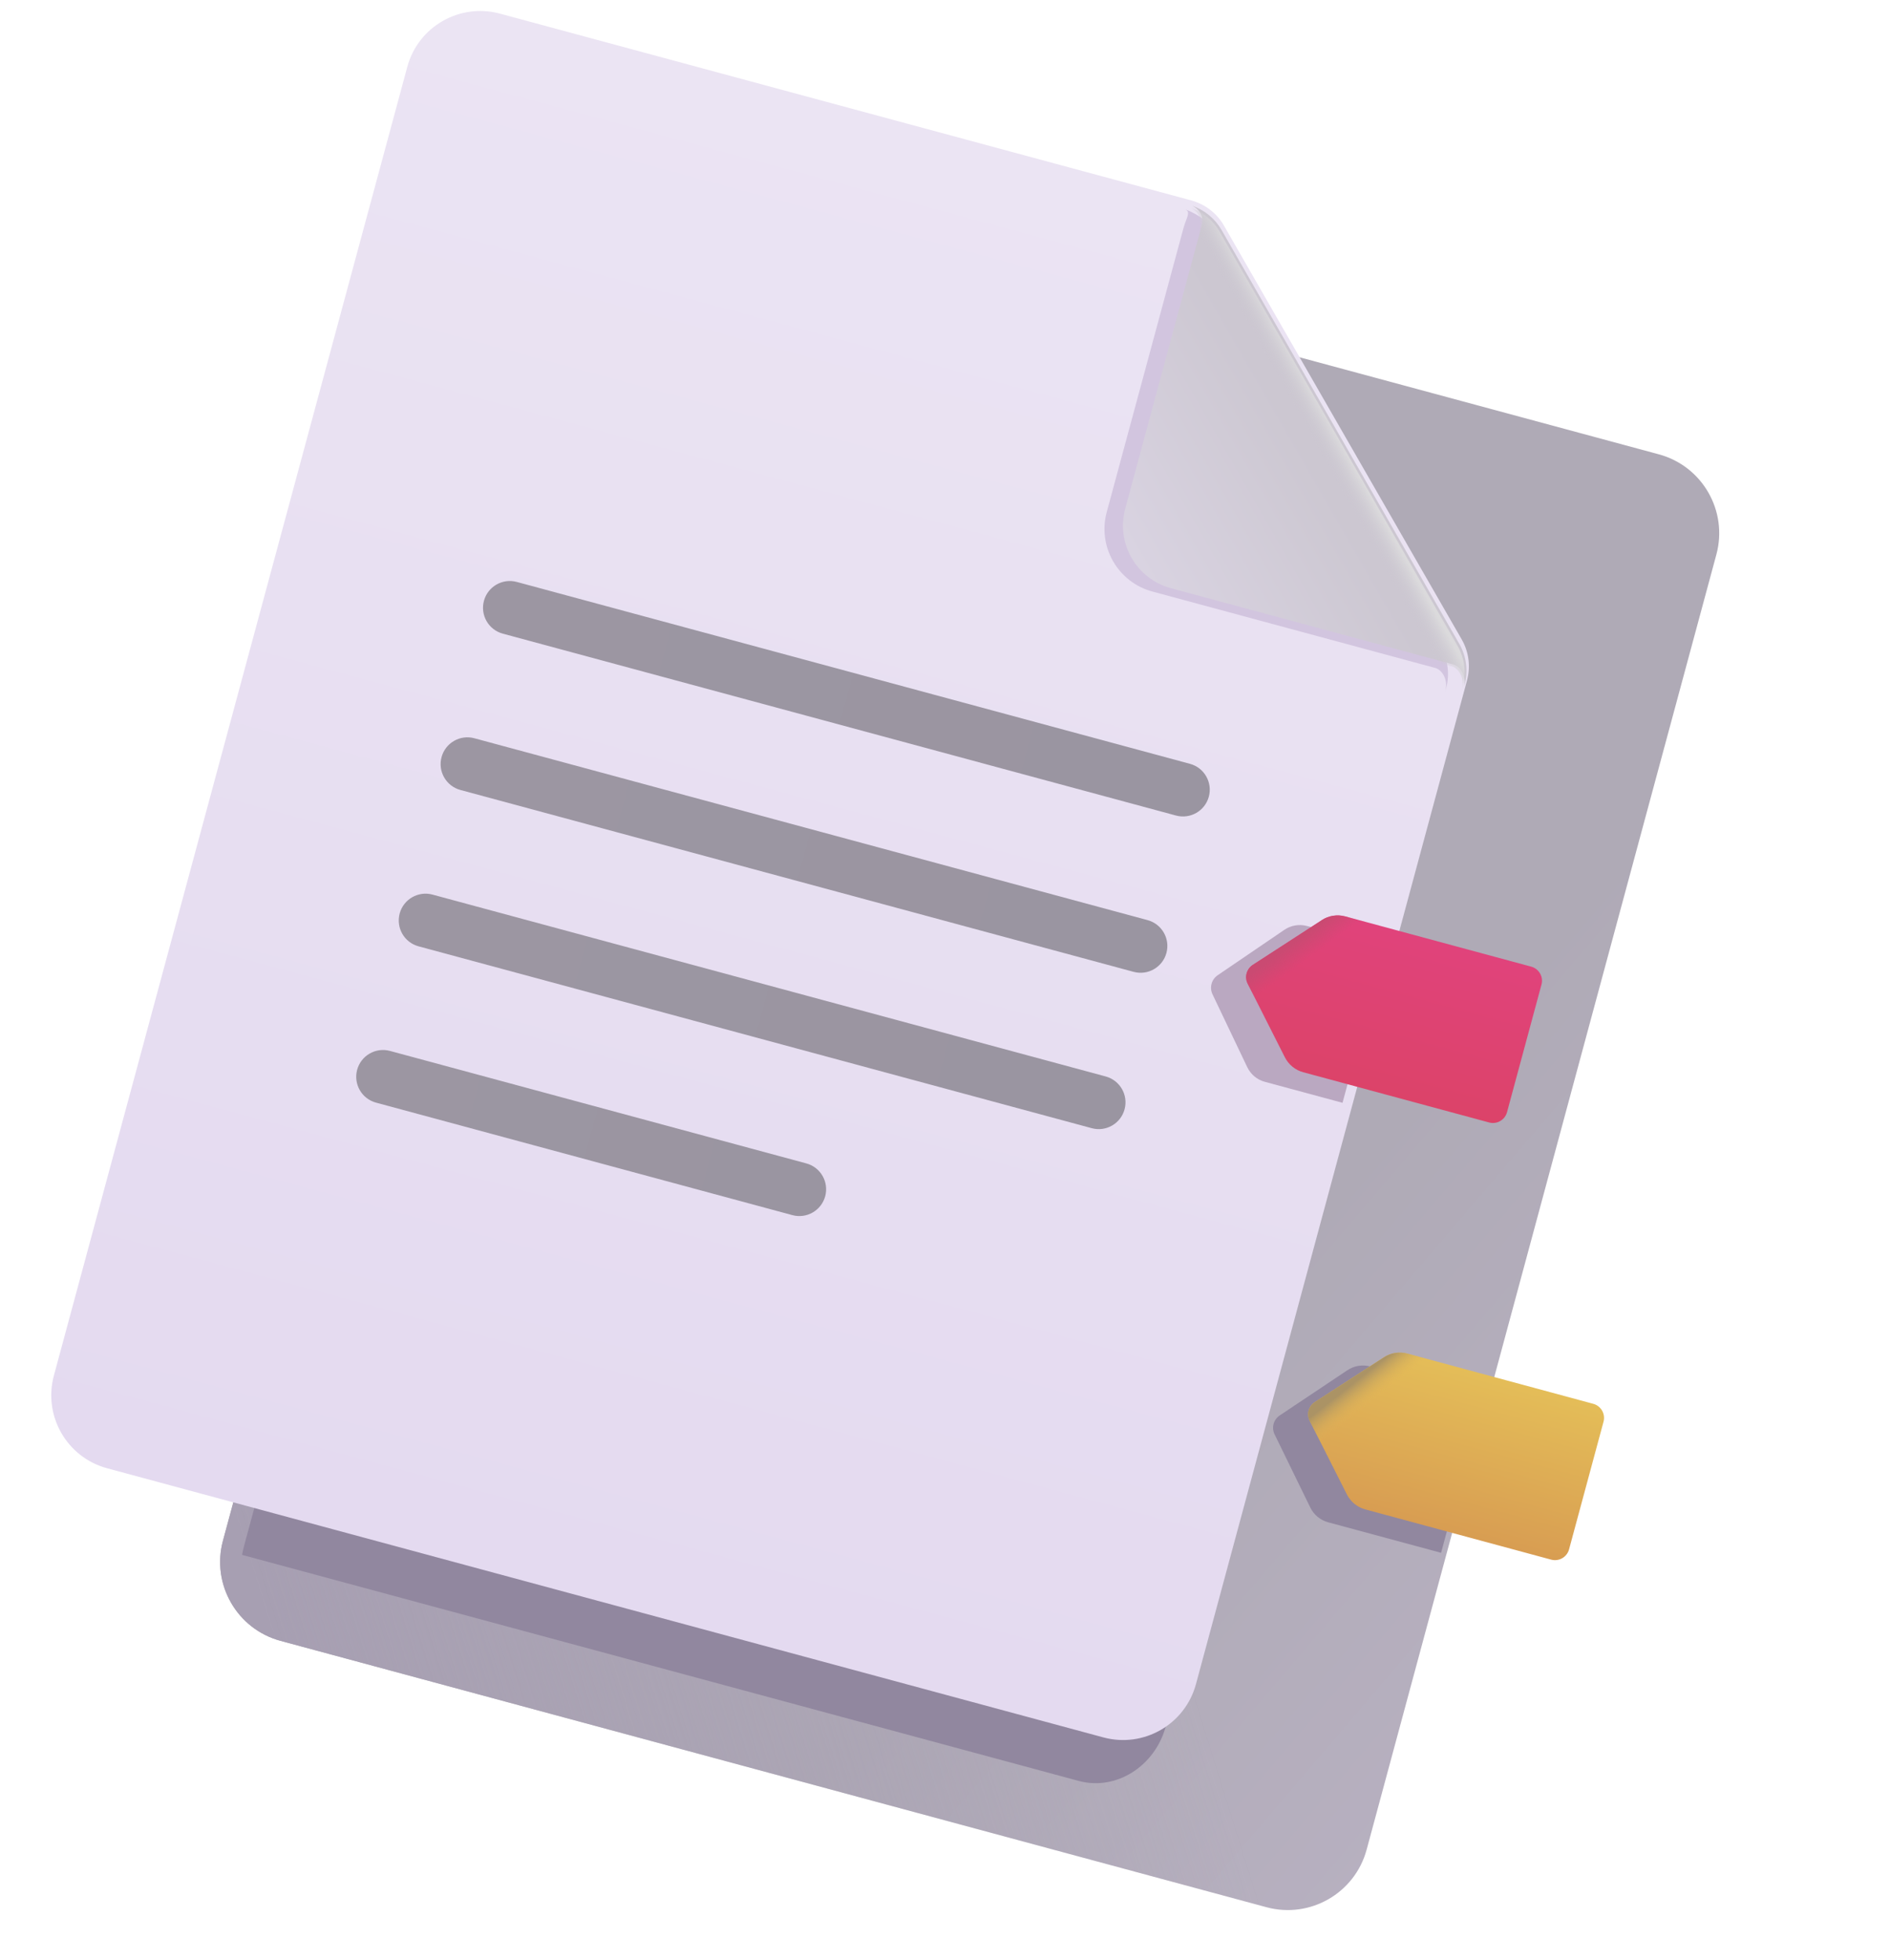 <?xml version="1.0" encoding="UTF-8"?> <svg xmlns="http://www.w3.org/2000/svg" width="109" height="113" viewBox="0 0 109 113" fill="none"> <g filter="url(#filter0_dd_1681_426)"> <path d="M95.668 26.196L38.806 10.838C36.294 10.159 33.708 11.645 33.029 14.157L12.859 88.833C12.181 91.344 13.667 93.931 16.178 94.609L73.041 109.968C75.552 110.646 78.138 109.16 78.817 106.648L98.987 31.972C99.665 29.461 98.179 26.875 95.668 26.196Z" fill="url(#paint0_linear_1681_426)"></path> <path d="M95.668 26.196L38.806 10.838C36.294 10.159 33.708 11.645 33.029 14.157L12.859 88.833C12.181 91.344 13.667 93.931 16.178 94.609L73.041 109.968C75.552 110.646 78.138 109.16 78.817 106.648L98.987 31.972C99.665 29.461 98.179 26.875 95.668 26.196Z" fill="url(#paint1_linear_1681_426)"></path> </g> <g filter="url(#filter1_f_1681_426)"> <path d="M72.486 19.938L39.668 11.074C37.349 10.447 34.919 11.973 34.239 14.487L14.07 89.16C14.025 89.325 13.991 89.49 13.961 89.653L62.215 102.687C64.359 103.266 66.609 101.852 67.236 99.533L82.867 41.66C83.084 40.877 82.999 40.04 82.629 39.317L72.493 19.936L72.486 19.938Z" fill="#91879F"></path> </g> <g filter="url(#filter2_dddd_1681_426)"> <path d="M70.336 13.355C69.924 12.641 69.245 12.119 68.448 11.904L28.582 1.136C26.259 0.509 23.866 1.884 23.24 4.203L2.858 79.662C2.23 81.988 3.605 84.381 5.927 85.008L63.381 100.526C65.707 101.155 68.096 99.779 68.724 97.453L84.355 39.584C84.571 38.788 84.462 37.938 84.052 37.222L70.336 13.355Z" fill="url(#paint2_linear_1681_426)"></path> </g> <g filter="url(#filter3_f_1681_426)"> <path d="M68.246 13.179C68.409 12.575 68.689 12.236 68.375 12.082C68.685 12.186 69.109 12.423 69.367 12.614C69.695 12.86 69.153 13.059 69.367 13.416L69.385 13.452L83.099 37.315C83.507 38.032 83.616 38.88 83.402 39.677L83.351 39.865C83.54 39.167 83.152 38.616 82.775 38.514L66.458 34.107C65.502 33.849 64.688 33.221 64.194 32.362C63.7 31.503 63.568 30.484 63.827 29.527L68.246 13.179Z" fill="#D2C5DF"></path> </g> <g filter="url(#filter4_dd_1681_426)"> <path d="M69.208 13.089C69.372 12.482 68.962 12.116 68.648 11.962C69.365 12.204 69.968 12.7 70.346 13.354L84.059 37.221C84.263 37.575 84.396 37.966 84.448 38.371C84.501 38.777 84.473 39.189 84.365 39.583L84.314 39.772C84.503 39.073 84.112 38.521 83.738 38.42L67.425 34.014C66.469 33.756 65.654 33.128 65.161 32.27C64.667 31.411 64.535 30.391 64.793 29.435L69.209 13.086L69.208 13.089Z" fill="url(#paint3_linear_1681_426)"></path> </g> <path d="M69.201 13.089C69.365 12.482 68.954 12.117 68.641 11.962C69.357 12.205 69.96 12.7 70.338 13.355L84.051 37.221C84.255 37.575 84.388 37.966 84.441 38.372C84.493 38.777 84.465 39.189 84.357 39.584L84.306 39.772C84.495 39.074 84.104 38.522 83.73 38.421L67.417 34.015C66.461 33.756 65.647 33.129 65.153 32.27C64.659 31.411 64.527 30.391 64.785 29.435L69.201 13.086L69.201 13.089Z" fill="url(#paint4_linear_1681_426)"></path> <path d="M68.627 44.041L29.803 33.554C28.98 33.332 28.132 33.819 27.91 34.642C27.687 35.466 28.175 36.314 28.998 36.536L67.822 47.023C68.646 47.245 69.493 46.758 69.716 45.934C69.938 45.111 69.451 44.263 68.627 44.041Z" fill="url(#paint5_linear_1681_426)"></path> <path d="M66.182 53.053L27.358 42.567C26.535 42.344 25.687 42.832 25.465 43.655C25.242 44.478 25.729 45.326 26.553 45.549L65.377 56.035C66.2 56.258 67.048 55.77 67.27 54.947C67.493 54.124 67.006 53.276 66.182 53.053Z" fill="url(#paint6_linear_1681_426)"></path> <path d="M63.768 62.068L24.944 51.582C24.121 51.359 23.273 51.847 23.05 52.67C22.828 53.494 23.315 54.342 24.139 54.564L62.963 65.05C63.786 65.273 64.634 64.786 64.856 63.962C65.079 63.139 64.592 62.291 63.768 62.068Z" fill="url(#paint7_linear_1681_426)"></path> <path d="M46.503 67.081L22.491 60.595C21.668 60.373 20.82 60.86 20.597 61.683C20.375 62.507 20.862 63.355 21.686 63.577L45.697 70.063C46.521 70.285 47.368 69.798 47.591 68.975C47.813 68.151 47.326 67.303 46.503 67.081Z" fill="url(#paint8_linear_1681_426)"></path> <g filter="url(#filter5_f_1681_426)"> <path d="M79.853 54.602L75.364 53.389C75.144 53.331 74.914 53.321 74.69 53.361C74.466 53.4 74.252 53.487 74.065 53.617L70.217 56.237C70.048 56.354 69.926 56.527 69.873 56.726C69.819 56.924 69.837 57.136 69.924 57.322L71.927 61.522C72.129 61.946 72.496 62.255 72.937 62.374L77.426 63.586L79.853 54.602Z" fill="#BAA8C1"></path> </g> <g filter="url(#filter6_dd_1681_426)"> <path d="M76.231 53.052C76.43 52.923 76.653 52.838 76.887 52.801C77.121 52.765 77.36 52.778 77.589 52.84L88.308 55.736C88.524 55.794 88.707 55.935 88.818 56.129C88.929 56.322 88.959 56.552 88.901 56.767L86.913 64.128C86.855 64.343 86.713 64.527 86.52 64.638C86.326 64.749 86.097 64.779 85.881 64.721L75.162 61.825C74.934 61.764 74.721 61.655 74.538 61.505C74.355 61.356 74.206 61.17 74.099 60.959L71.957 56.721C71.864 56.536 71.842 56.323 71.896 56.123C71.95 55.923 72.076 55.749 72.25 55.636L76.235 53.053L76.231 53.052Z" fill="url(#paint9_linear_1681_426)"></path> <path d="M76.231 53.052C76.43 52.923 76.653 52.838 76.887 52.801C77.121 52.765 77.36 52.778 77.589 52.84L88.308 55.736C88.524 55.794 88.707 55.935 88.818 56.129C88.929 56.322 88.959 56.552 88.901 56.767L86.913 64.128C86.855 64.343 86.713 64.527 86.52 64.638C86.326 64.749 86.097 64.779 85.881 64.721L75.162 61.825C74.934 61.764 74.721 61.655 74.538 61.505C74.355 61.356 74.206 61.17 74.099 60.959L71.957 56.721C71.864 56.536 71.842 56.323 71.896 56.123C71.95 55.923 72.076 55.749 72.25 55.636L76.235 53.053L76.231 53.052Z" fill="url(#paint10_linear_1681_426)"></path> </g> <g filter="url(#filter7_f_1681_426)"> <path d="M85.537 80.548L83.11 89.533L76.594 87.773C76.371 87.712 76.164 87.604 75.986 87.457C75.808 87.309 75.664 87.124 75.564 86.916L73.507 82.701C73.417 82.515 73.397 82.303 73.451 82.104C73.504 81.904 73.628 81.731 73.799 81.616L77.7 79.01C77.891 78.88 78.108 78.794 78.336 78.755C78.564 78.717 78.798 78.728 79.021 78.788L85.537 80.548Z" fill="#91879F"></path> </g> <g filter="url(#filter8_dd_1681_426)"> <path d="M79.813 78.259C80.011 78.131 80.234 78.045 80.467 78.009C80.7 77.972 80.939 77.985 81.167 78.046L91.886 80.942C92.102 81 92.285 81.141 92.396 81.335C92.507 81.528 92.537 81.758 92.479 81.973L90.491 89.334C90.433 89.549 90.291 89.733 90.098 89.844C89.904 89.955 89.675 89.985 89.46 89.927L78.74 87.031C78.512 86.97 78.3 86.861 78.117 86.712C77.933 86.562 77.784 86.376 77.677 86.166L75.535 81.927C75.442 81.742 75.42 81.529 75.474 81.329C75.528 81.129 75.654 80.955 75.828 80.843L79.813 78.259Z" fill="url(#paint11_linear_1681_426)"></path> <path d="M79.813 78.259C80.011 78.131 80.234 78.045 80.467 78.009C80.7 77.972 80.939 77.985 81.167 78.046L91.886 80.942C92.102 81 92.285 81.141 92.396 81.335C92.507 81.528 92.537 81.758 92.479 81.973L90.491 89.334C90.433 89.549 90.291 89.733 90.098 89.844C89.904 89.955 89.675 89.985 89.46 89.927L78.74 87.031C78.512 86.97 78.3 86.861 78.117 86.712C77.933 86.562 77.784 86.376 77.677 86.166L75.535 81.927C75.442 81.742 75.42 81.529 75.474 81.329C75.528 81.129 75.654 80.955 75.828 80.843L79.813 78.259Z" fill="url(#paint12_linear_1681_426)"></path> </g> <defs> <filter id="filter0_dd_1681_426" x="12.395" y="10.473" width="86.953" height="99.959" filterUnits="userSpaceOnUse" color-interpolation-filters="sRGB"> <feFlood flood-opacity="0" result="BackgroundImageFix"></feFlood> <feColorMatrix in="SourceAlpha" type="matrix" values="0 0 0 0 0 0 0 0 0 0 0 0 0 0 0 0 0 0 127 0" result="hardAlpha"></feColorMatrix> <feOffset dx="0.1" dy="-0.1"></feOffset> <feGaussianBlur stdDeviation="0.05"></feGaussianBlur> <feComposite in2="hardAlpha" operator="out"></feComposite> <feColorMatrix type="matrix" values="0 0 0 0 0.596 0 0 0 0 0.529 0 0 0 0 0.675 0 0 0 1 0"></feColorMatrix> <feBlend mode="normal" in2="BackgroundImageFix" result="effect1_dropShadow_1681_426"></feBlend> <feColorMatrix in="SourceAlpha" type="matrix" values="0 0 0 0 0 0 0 0 0 0 0 0 0 0 0 0 0 0 127 0" result="hardAlpha"></feColorMatrix> <feOffset dx="-0.1" dy="0.1"></feOffset> <feGaussianBlur stdDeviation="0.1"></feGaussianBlur> <feComposite in2="hardAlpha" operator="out"></feComposite> <feColorMatrix type="matrix" values="0 0 0 0 0.812 0 0 0 0 0.8 0 0 0 0 0.827 0 0 0 1 0"></feColorMatrix> <feBlend mode="normal" in2="effect1_dropShadow_1681_426" result="effect2_dropShadow_1681_426"></feBlend> <feBlend mode="normal" in="SourceGraphic" in2="effect2_dropShadow_1681_426" result="shape"></feBlend> </filter> <filter id="filter1_f_1681_426" x="12.961" y="9.933" width="71.023" height="93.883" filterUnits="userSpaceOnUse" color-interpolation-filters="sRGB"> <feFlood flood-opacity="0" result="BackgroundImageFix"></feFlood> <feBlend mode="normal" in="SourceGraphic" in2="BackgroundImageFix" result="shape"></feBlend> <feGaussianBlur stdDeviation="0.5" result="effect1_foregroundBlur_1681_426"></feGaussianBlur> </filter> <filter id="filter2_dddd_1681_426" x="2.403" y="0.084" width="82.958" height="100.894" filterUnits="userSpaceOnUse" color-interpolation-filters="sRGB"> <feFlood flood-opacity="0" result="BackgroundImageFix"></feFlood> <feColorMatrix in="SourceAlpha" type="matrix" values="0 0 0 0 0 0 0 0 0 0 0 0 0 0 0 0 0 0 127 0" result="hardAlpha"></feColorMatrix> <feOffset dx="0.3" dy="-0.3"></feOffset> <feGaussianBlur stdDeviation="0.3"></feGaussianBlur> <feComposite in2="hardAlpha" operator="out"></feComposite> <feColorMatrix type="matrix" values="0 0 0 0 0.808 0 0 0 0 0.769 0 0 0 0 0.851 0 0 0 1 0"></feColorMatrix> <feBlend mode="normal" in2="BackgroundImageFix" result="effect1_dropShadow_1681_426"></feBlend> <feColorMatrix in="SourceAlpha" type="matrix" values="0 0 0 0 0 0 0 0 0 0 0 0 0 0 0 0 0 0 127 0" result="hardAlpha"></feColorMatrix> <feOffset dx="0.1" dy="-0.1"></feOffset> <feGaussianBlur stdDeviation="0.1"></feGaussianBlur> <feComposite in2="hardAlpha" operator="out"></feComposite> <feColorMatrix type="matrix" values="0 0 0 0 0.71 0 0 0 0 0.69 0 0 0 0 0.733 0 0 0 1 0"></feColorMatrix> <feBlend mode="normal" in2="effect1_dropShadow_1681_426" result="effect2_dropShadow_1681_426"></feBlend> <feColorMatrix in="SourceAlpha" type="matrix" values="0 0 0 0 0 0 0 0 0 0 0 0 0 0 0 0 0 0 127 0" result="hardAlpha"></feColorMatrix> <feOffset dy="-0.1"></feOffset> <feGaussianBlur stdDeviation="0.1"></feGaussianBlur> <feComposite in2="hardAlpha" operator="out"></feComposite> <feColorMatrix type="matrix" values="0 0 0 0 0.725 0 0 0 0 0.651 0 0 0 0 0.8 0 0 0 1 0"></feColorMatrix> <feBlend mode="normal" in2="effect2_dropShadow_1681_426" result="effect3_dropShadow_1681_426"></feBlend> <feColorMatrix in="SourceAlpha" type="matrix" values="0 0 0 0 0 0 0 0 0 0 0 0 0 0 0 0 0 0 127 0" result="hardAlpha"></feColorMatrix> <feOffset dx="-0.15" dy="0.15"></feOffset> <feGaussianBlur stdDeviation="0.05"></feGaussianBlur> <feComposite in2="hardAlpha" operator="out"></feComposite> <feColorMatrix type="matrix" values="0 0 0 0 0.953 0 0 0 0 0.941 0 0 0 0 0.965 0 0 0 1 0"></feColorMatrix> <feBlend mode="normal" in2="effect3_dropShadow_1681_426" result="effect4_dropShadow_1681_426"></feBlend> <feBlend mode="normal" in="SourceGraphic" in2="effect4_dropShadow_1681_426" result="shape"></feBlend> </filter> <filter id="filter3_f_1681_426" x="63.195" y="11.582" width="20.812" height="28.784" filterUnits="userSpaceOnUse" color-interpolation-filters="sRGB"> <feFlood flood-opacity="0" result="BackgroundImageFix"></feFlood> <feBlend mode="normal" in="SourceGraphic" in2="BackgroundImageFix" result="shape"></feBlend> <feGaussianBlur stdDeviation="0.25" result="effect1_foregroundBlur_1681_426"></feGaussianBlur> </filter> <filter id="filter4_dd_1681_426" x="64.514" y="11.712" width="20.212" height="28.21" filterUnits="userSpaceOnUse" color-interpolation-filters="sRGB"> <feFlood flood-opacity="0" result="BackgroundImageFix"></feFlood> <feColorMatrix in="SourceAlpha" type="matrix" values="0 0 0 0 0 0 0 0 0 0 0 0 0 0 0 0 0 0 127 0" result="hardAlpha"></feColorMatrix> <feOffset dx="0.1"></feOffset> <feGaussianBlur stdDeviation="0.075"></feGaussianBlur> <feComposite in2="hardAlpha" operator="out"></feComposite> <feColorMatrix type="matrix" values="0 0 0 0 0.631 0 0 0 0 0.612 0 0 0 0 0.655 0 0 0 1 0"></feColorMatrix> <feBlend mode="normal" in2="BackgroundImageFix" result="effect1_dropShadow_1681_426"></feBlend> <feColorMatrix in="SourceAlpha" type="matrix" values="0 0 0 0 0 0 0 0 0 0 0 0 0 0 0 0 0 0 127 0" result="hardAlpha"></feColorMatrix> <feOffset dy="-0.1"></feOffset> <feGaussianBlur stdDeviation="0.075"></feGaussianBlur> <feComposite in2="hardAlpha" operator="out"></feComposite> <feColorMatrix type="matrix" values="0 0 0 0 0.753 0 0 0 0 0.675 0 0 0 0 0.835 0 0 0 1 0"></feColorMatrix> <feBlend mode="normal" in2="effect1_dropShadow_1681_426" result="effect2_dropShadow_1681_426"></feBlend> <feBlend mode="normal" in="SourceGraphic" in2="effect2_dropShadow_1681_426" result="shape"></feBlend> </filter> <filter id="filter5_f_1681_426" x="69.244" y="52.737" width="11.208" height="11.45" filterUnits="userSpaceOnUse" color-interpolation-filters="sRGB"> <feFlood flood-opacity="0" result="BackgroundImageFix"></feFlood> <feBlend mode="normal" in="SourceGraphic" in2="BackgroundImageFix" result="shape"></feBlend> <feGaussianBlur stdDeviation="0.3" result="effect1_foregroundBlur_1681_426"></feGaussianBlur> </filter> <filter id="filter6_dd_1681_426" x="71.367" y="52.281" width="18.062" height="12.968" filterUnits="userSpaceOnUse" color-interpolation-filters="sRGB"> <feFlood flood-opacity="0" result="BackgroundImageFix"></feFlood> <feColorMatrix in="SourceAlpha" type="matrix" values="0 0 0 0 0 0 0 0 0 0 0 0 0 0 0 0 0 0 127 0" result="hardAlpha"></feColorMatrix> <feOffset dx="-0.2" dy="0.2"></feOffset> <feGaussianBlur stdDeviation="0.15"></feGaussianBlur> <feComposite in2="hardAlpha" operator="out"></feComposite> <feColorMatrix type="matrix" values="0 0 0 0 0.925 0 0 0 0 0.4 0 0 0 0 0.576 0 0 0 1 0"></feColorMatrix> <feBlend mode="normal" in2="BackgroundImageFix" result="effect1_dropShadow_1681_426"></feBlend> <feColorMatrix in="SourceAlpha" type="matrix" values="0 0 0 0 0 0 0 0 0 0 0 0 0 0 0 0 0 0 127 0" result="hardAlpha"></feColorMatrix> <feOffset dx="0.2" dy="-0.2"></feOffset> <feGaussianBlur stdDeviation="0.15"></feGaussianBlur> <feComposite in2="hardAlpha" operator="out"></feComposite> <feColorMatrix type="matrix" values="0 0 0 0 0.722 0 0 0 0 0.224 0 0 0 0 0.376 0 0 0 1 0"></feColorMatrix> <feBlend mode="normal" in2="effect1_dropShadow_1681_426" result="effect2_dropShadow_1681_426"></feBlend> <feBlend mode="normal" in="SourceGraphic" in2="effect2_dropShadow_1681_426" result="shape"></feBlend> </filter> <filter id="filter7_f_1681_426" x="73.022" y="78.333" width="12.917" height="11.6" filterUnits="userSpaceOnUse" color-interpolation-filters="sRGB"> <feFlood flood-opacity="0" result="BackgroundImageFix"></feFlood> <feBlend mode="normal" in="SourceGraphic" in2="BackgroundImageFix" result="shape"></feBlend> <feGaussianBlur stdDeviation="0.2" result="effect1_foregroundBlur_1681_426"></feGaussianBlur> </filter> <filter id="filter8_dd_1681_426" x="74.945" y="77.488" width="18.062" height="12.967" filterUnits="userSpaceOnUse" color-interpolation-filters="sRGB"> <feFlood flood-opacity="0" result="BackgroundImageFix"></feFlood> <feColorMatrix in="SourceAlpha" type="matrix" values="0 0 0 0 0 0 0 0 0 0 0 0 0 0 0 0 0 0 127 0" result="hardAlpha"></feColorMatrix> <feOffset dx="-0.2" dy="0.2"></feOffset> <feGaussianBlur stdDeviation="0.15"></feGaussianBlur> <feComposite in2="hardAlpha" operator="out"></feComposite> <feColorMatrix type="matrix" values="0 0 0 0 0.988 0 0 0 0 0.929 0 0 0 0 0.439 0 0 0 1 0"></feColorMatrix> <feBlend mode="normal" in2="BackgroundImageFix" result="effect1_dropShadow_1681_426"></feBlend> <feColorMatrix in="SourceAlpha" type="matrix" values="0 0 0 0 0 0 0 0 0 0 0 0 0 0 0 0 0 0 127 0" result="hardAlpha"></feColorMatrix> <feOffset dx="0.2" dy="-0.2"></feOffset> <feGaussianBlur stdDeviation="0.15"></feGaussianBlur> <feComposite in2="hardAlpha" operator="out"></feComposite> <feColorMatrix type="matrix" values="0 0 0 0 0.647 0 0 0 0 0.412 0 0 0 0 0.278 0 0 0 1 0"></feColorMatrix> <feBlend mode="normal" in2="effect1_dropShadow_1681_426" result="effect2_dropShadow_1681_426"></feBlend> <feBlend mode="normal" in="SourceGraphic" in2="effect2_dropShadow_1681_426" result="shape"></feBlend> </filter> <linearGradient id="paint0_linear_1681_426" x1="60.77" y1="86.968" x2="82.007" y2="105.122" gradientUnits="userSpaceOnUse"> <stop stop-color="#AFAAB6"></stop> <stop offset="1" stop-color="#B7B0C0"></stop> </linearGradient> <linearGradient id="paint1_linear_1681_426" x1="16.266" y1="96.079" x2="63.835" y2="81.261" gradientUnits="userSpaceOnUse"> <stop stop-color="#A79FB2"></stop> <stop offset="1" stop-color="#A79FB2" stop-opacity="0"></stop> </linearGradient> <linearGradient id="paint2_linear_1681_426" x1="57.311" y1="8.893" x2="34.656" y2="92.768" gradientUnits="userSpaceOnUse"> <stop stop-color="#EBE4F3"></stop> <stop offset="1" stop-color="#E4DAF0"></stop> </linearGradient> <linearGradient id="paint3_linear_1681_426" x1="65.548" y1="32.601" x2="75.627" y2="26.809" gradientUnits="userSpaceOnUse"> <stop stop-color="#D9D3E1"></stop> <stop offset="1" stop-color="#CCC7D1"></stop> </linearGradient> <linearGradient id="paint4_linear_1681_426" x1="77.822" y1="25.742" x2="75.388" y2="27.099" gradientUnits="userSpaceOnUse"> <stop offset="0.119" stop-color="#DBDADC"></stop> <stop offset="0.577" stop-color="#CBC7D0" stop-opacity="0"></stop> </linearGradient> <linearGradient id="paint5_linear_1681_426" x1="27.91" y1="34.642" x2="69.716" y2="45.934" gradientUnits="userSpaceOnUse"> <stop stop-color="#9C96A2"></stop> <stop offset="1" stop-color="#9A95A1"></stop> </linearGradient> <linearGradient id="paint6_linear_1681_426" x1="25.465" y1="43.655" x2="67.27" y2="54.947" gradientUnits="userSpaceOnUse"> <stop stop-color="#9C96A2"></stop> <stop offset="1" stop-color="#9A95A1"></stop> </linearGradient> <linearGradient id="paint7_linear_1681_426" x1="23.05" y1="52.67" x2="64.856" y2="63.962" gradientUnits="userSpaceOnUse"> <stop stop-color="#9C96A2"></stop> <stop offset="1" stop-color="#9A95A1"></stop> </linearGradient> <linearGradient id="paint8_linear_1681_426" x1="20.597" y1="61.683" x2="47.591" y2="68.975" gradientUnits="userSpaceOnUse"> <stop stop-color="#9C96A2"></stop> <stop offset="1" stop-color="#9A95A1"></stop> </linearGradient> <linearGradient id="paint9_linear_1681_426" x1="81.113" y1="53.792" x2="78.686" y2="62.777" gradientUnits="userSpaceOnUse"> <stop stop-color="#E0437B"></stop> <stop offset="1" stop-color="#DC4369"></stop> </linearGradient> <linearGradient id="paint10_linear_1681_426" x1="73.77" y1="54.423" x2="74.762" y2="55.782" gradientUnits="userSpaceOnUse"> <stop offset="0.263" stop-color="#CA4A72"></stop> <stop offset="1" stop-color="#CA4A72" stop-opacity="0"></stop> </linearGradient> <linearGradient id="paint11_linear_1681_426" x1="84.695" y1="78.999" x2="82.268" y2="87.984" gradientUnits="userSpaceOnUse"> <stop stop-color="#E4BD58"></stop> <stop offset="1" stop-color="#D89D52"></stop> </linearGradient> <linearGradient id="paint12_linear_1681_426" x1="77.348" y1="79.629" x2="78.605" y2="81.223" gradientUnits="userSpaceOnUse"> <stop offset="0.263" stop-color="#AB9365"></stop> <stop offset="1" stop-color="#E3B758" stop-opacity="0"></stop> </linearGradient> </defs> </svg> 